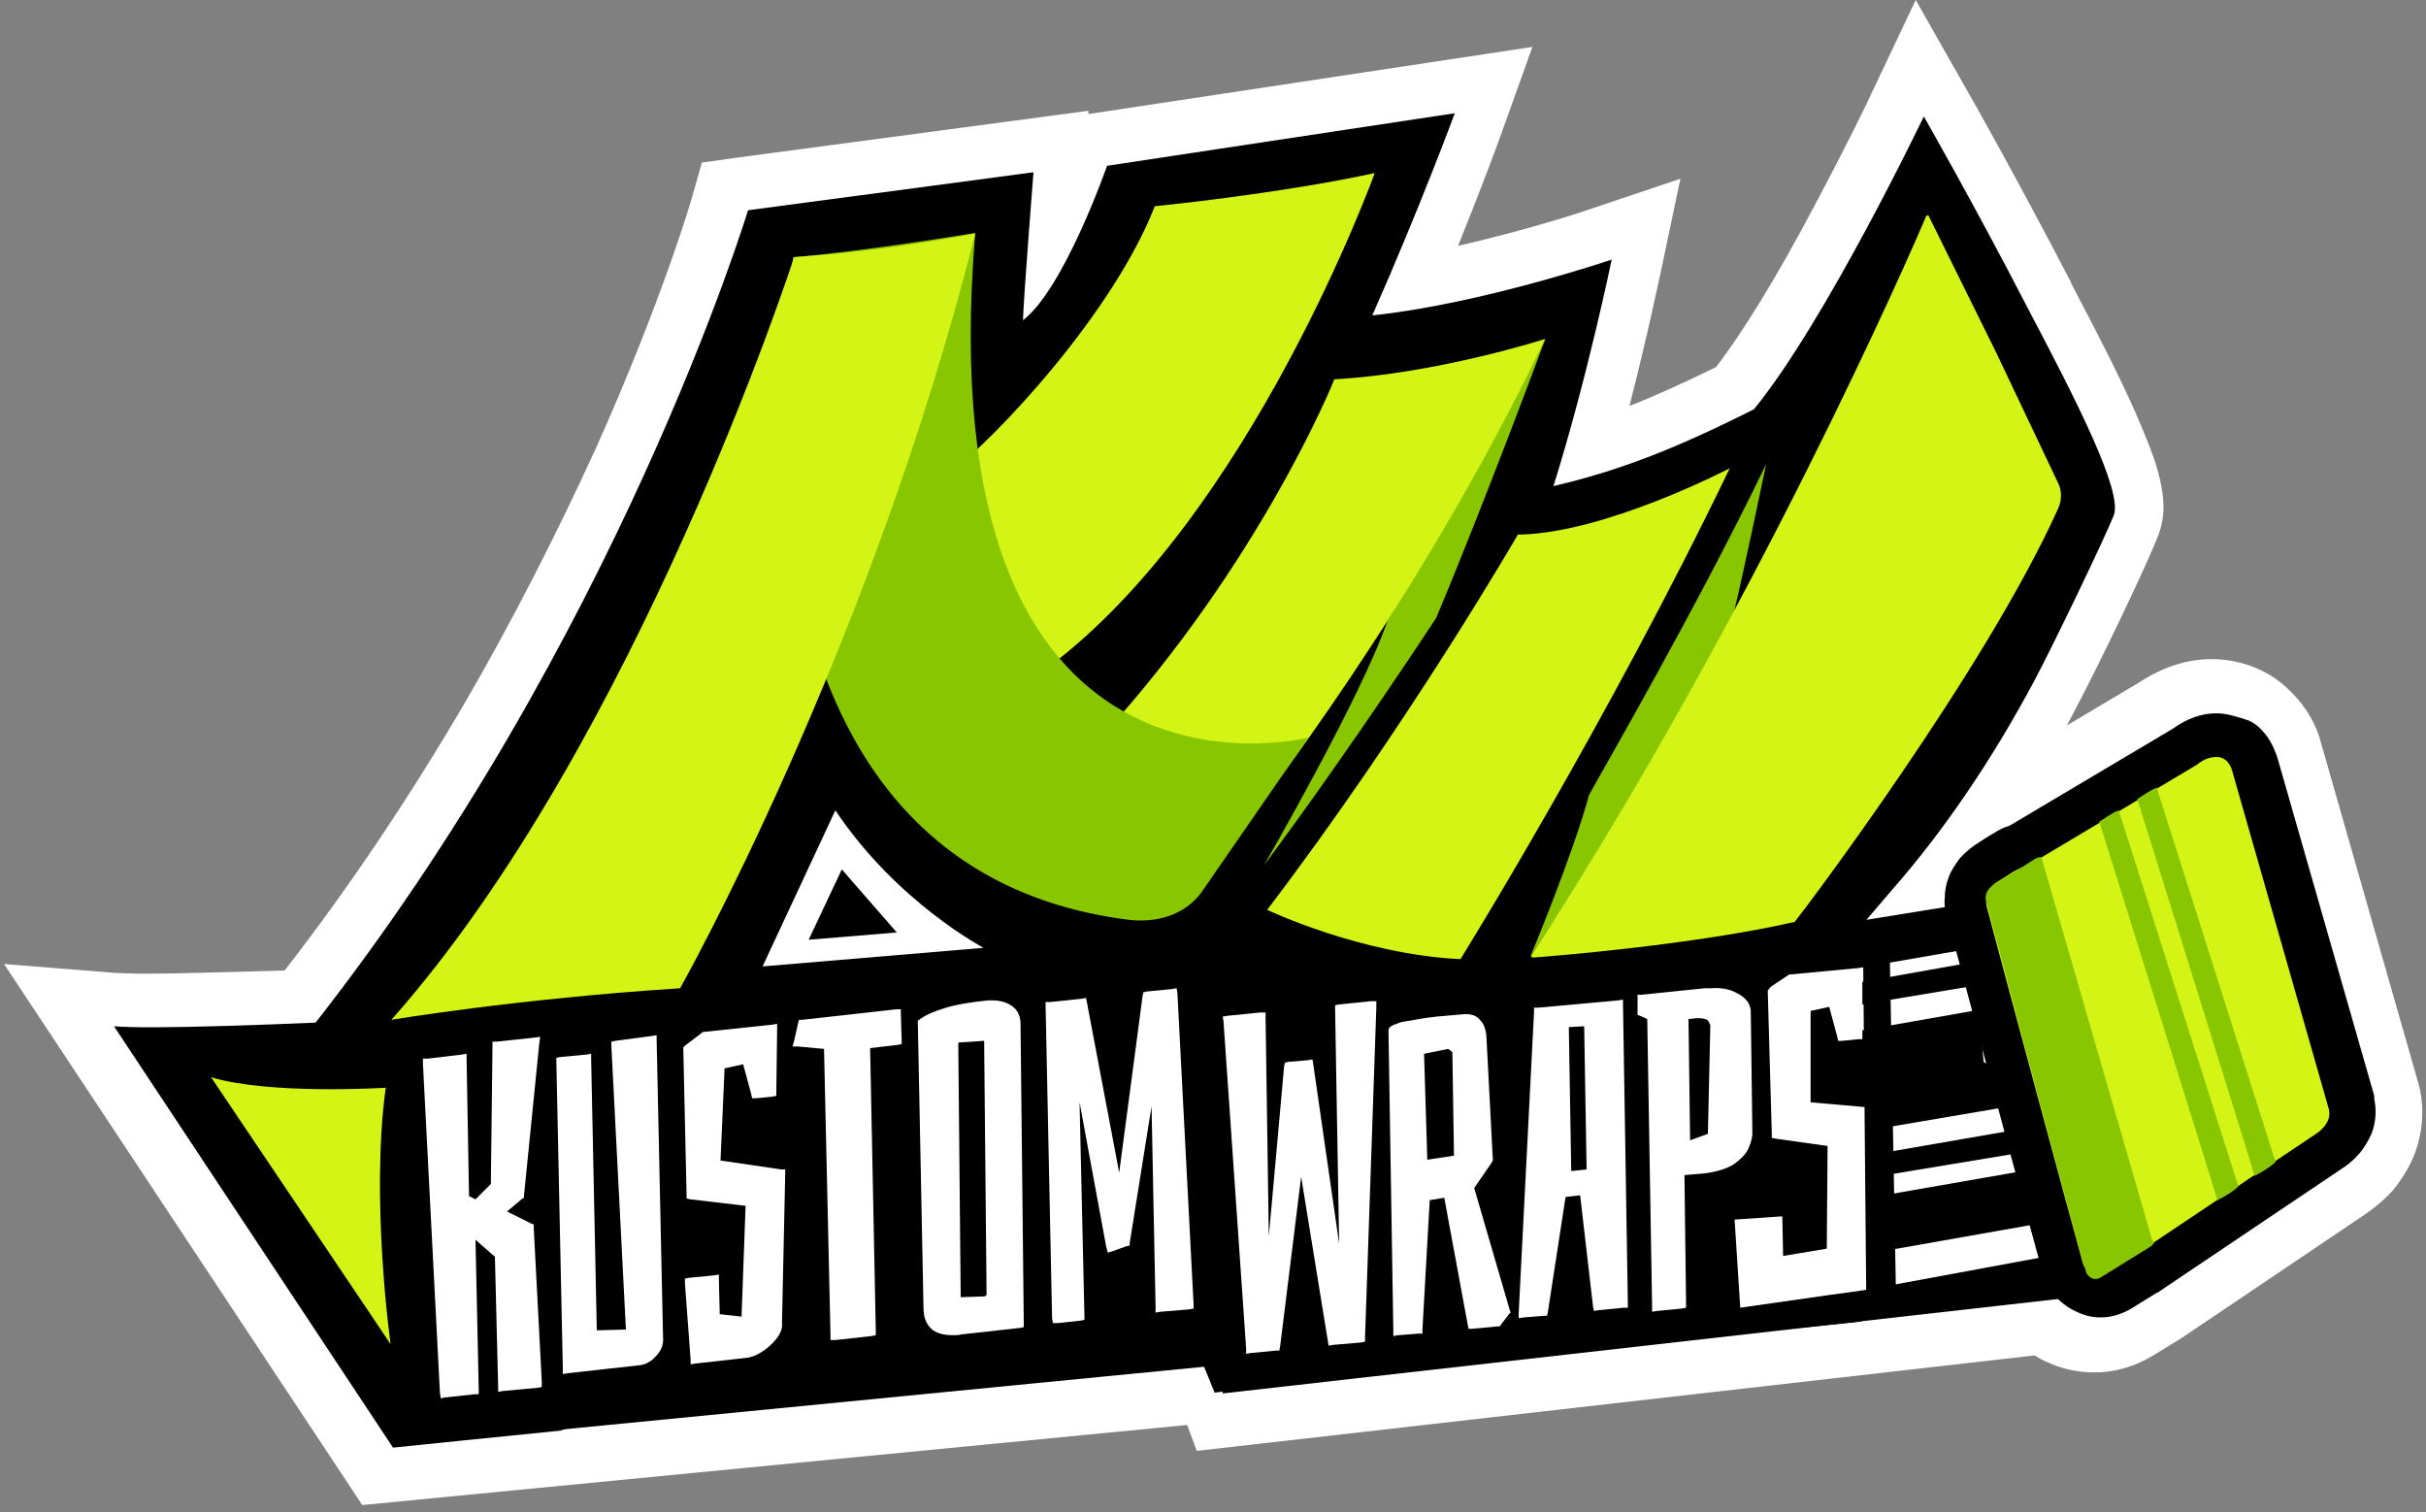 <svg xmlns="http://www.w3.org/2000/svg" width="300" height="187" viewBox="0 0 300 187" fill="none"><rect x="0" y="0" width="300" height="187" fill="#808080" stroke="none"/><path d="M44.8 186.1L0.5 119.2L14.2 120.3C14.8 120.3 15.9 120.4 18.1 120.4C21.9 120.4 27.6 120.2 35.2 120C43.2 109.7 50.7 98.5 57.6 86.7C63.4 76.7 68.8 66.1 73.7 55.4C81.9 37.1 85.6 24.4 85.6 24.3L86.8 20.1L91.1 19.5L134.6 13.7V14.1L189.5 5.8L185.7 16.4C185.6 16.7 183.5 22.5 180.3 30.4C189.1 28.4 196.6 25.9 196.8 25.8L207.8 22.1L205.4 33.5C205.3 33.9 203.8 41.2 201.5 50.2C204.8 48.9 208.3 47.3 212.2 45.4C215.5 41.1 219.7 34.3 224.4 25.4C228.4 17.9 231.4 11.7 231.4 11.6L236.9 0L243.2 11.1C243.3 11.2 249.6 22.4 256.1 34.9V35C259.1 40.7 262.1 46.5 264.2 51.3C265.4 54.1 266.3 56.3 266.8 58.1C267.4 60.3 268 63.1 267 65.9C265.7 69.5 259.2 82.9 256.8 87.4C256.4 88.2 256 88.9 255.6 89.7L264.5 84.4C267.4 82.5 270.4 81.5 273.5 81.5C275.9 81.5 278.3 82.1 280.4 83.3C282 84.2 283.4 85.5 284.6 87C286 88.8 286.7 90.6 287 91.8L299.1 134.1L299.2 134.5C299.8 137.1 299.6 139.9 298.7 142.4C298.1 144.1 297.1 145.7 295.9 147.2C294.6 148.6 293.3 149.6 292.4 150.2L269.7 165.5L266.1 167.7C263.9 169 261.5 169.7 259 169.7C257 169.7 255 169.3 253.1 168.4C252.6 168.2 252.1 167.9 251.6 167.6L148 179.4L146.8 176.2L44.8 186.1Z" fill="white"></path><path d="M222.8 123.1L234 110C240.4 102.7 246.3 94 251.5 84.3C254 79.6 260.2 66.7 261.4 63.7C262.5 60.7 256.7 49.4 250.7 38C244.2 25.4 237.9 14.4 237.9 14.4C237.9 14.4 225.8 39.7 216.9 50.6C207 55.6 199.9 58.3 192.1 60.1C196.3 46.7 199.3 32.1 199.3 32.1C199.3 32.1 183.1 37.6 169.7 39C175.5 25.9 179.9 14 179.9 14L136.9 20.5C136.9 20.5 131.6 35.7 126.5 39.6C126.6 36.5 127.8 21.3 127.8 21.3L92.5 26C92.5 26 76.4 79.2 38.2 127.5L51.5 133.8L222.8 123.1Z" fill="black"></path><path d="M191.1 41.9C191.1 41.9 183.7 61.9 177.6 76.4C177.6 76.4 167.1 92.5 156.3 107C156.3 107 168.4 86.1 171.6 76.7C171.6 76.7 182.5 59.1 191.1 41.9Z" fill="#88C600"></path><path d="M170 21.4C158 24 142.8 25.5 142.8 25.5C137.8 38.4 123.4 54.1 116.7 59.1C119.8 64.8 124.5 77.4 129.5 82.6C154.7 63.8 170 21.4 170 21.4Z" fill="#D3F414"></path><path d="M165 46.9C165 47 155.9 69.5 136.3 91C136.3 91 145.2 96.7 154.7 100.9C154.7 100.9 175.2 75.1 191.1 41.9C191.1 41.9 177.8 46.2 165 46.9Z" fill="#D3F414"></path><path d="M163.2 122.5L150.2 123.8L149.9 117.5L138.3 118.7L138.2 119.4L138.1 118.7L125.7 120V120.6C124.9 120.4 124 120.2 123.1 120.3C122.8 120.3 122.6 120.3 122.3 120.4C119.9 120.7 118 121 116.4 121.4C116.2 121.5 116 121.5 115.8 121.6V121.1L85.7 124.2L85.5 124.4V124.3L58.6 128.2L57.1 128.4L48.2 129.3L50.7 177.2L57.7 176.5L71.5 175.1L71.4 174L79.9 173.1C80.5 173 81.2 172.9 81.8 172.6V172.9L92.9 171.8C94.7 171.6 96.4 170.8 98.1 169.3C98.5 169 98.8 168.7 99 168.4V170.1L112.8 168.7V167.4C113 167.6 113.2 167.8 113.4 167.9C114.7 168.8 116.3 169.2 118.3 169.2C118.7 169.2 119.2 169.2 119.6 169.1L131 167.9L138.6 167.1L138.4 159L139.1 158.8L139.3 167.1L152.3 165.8L151.6 152.4L153 172L185.3 167.8L215 164.9L214.7 149.2C215.6 149 216.4 148.8 217.1 148.5L218.3 164.6L229.4 163.5C231.2 163.3 232.9 162.5 234.6 161C237 158.9 237.5 157.7 237.6 156.2L238.2 133.7L231.5 133.2L237.1 132.6L237.4 115.5L222.4 117L219.3 119.2C219.1 119.1 218.8 118.9 218.6 118.8C217.2 118.2 215.6 117.9 213.9 117.9C213.5 117.9 213.2 117.9 212.8 118L187.5 120.5L187.4 122.3C186.3 121.4 184.9 120.9 183.4 120.9C183.2 120.9 183 120.9 182.9 120.9L180.6 121.1C179.3 121.2 178.1 121.4 176.8 121.6V121.5L163.5 122.8L163.2 122.5ZM220.1 146.3C220.7 145.8 221.2 145.3 221.6 144.7L225.1 145.1V145.7" fill="black"></path><path d="M257.3 127.8C257.3 127.8 249.6 134.5 245.3 131.3L243.4 111.7L221.7 115.2L219.1 116.8C217.5 116.1 215.7 115.7 213.7 115.8C213.3 115.8 212.9 115.8 212.4 115.9C212.4 115.9 32.5 128.4 14.1 126.9L48.6 179L57.4 178.1L69.3 176.9L72.5 175.7L79.6 174.8H79.7L92.6 173.5C94.1 173.3 95.5 172.8 96.9 172L113.9 170.2C115.1 170.6 116.4 170.8 118 170.8C118.5 170.8 119 170.8 119.5 170.7L140.1 168.6L150.7 167.5L151.2 172.3L255.6 160.5C255.6 160.5 257.9 146.4 257.8 140.9C257.8 139.6 257 127.9 257.3 127.8Z" fill="black"></path><path d="M61.4 128.8H60.9V129.4L60.7 146.4L58.8 148.3L58 147.9L57.7 131V130.3L57.1 130.4L52.9 130.9H52.3V131.5L54.4 172.2L54.5 172.9L55 172.8L58.7 172.4H59.2V171.8L58.8 153.3L61.2 155.4L61.6 171.4V172.1L62.2 172L66.5 171.6L67 171.5V170.9L66 151.8V151.4L65.7 151.3L62.7 149.8L64.6 148.2L64.8 148.1V147.8L66.7 128.9L66.8 128.2L66.1 128.3L61.4 128.8Z" fill="white"></path><path d="M76.1 128.7L75.6 128.8V129.3L77.4 164.4L73.8 164.5L73.1 130.9V130.3L72.5 130.4L69.3 130.7L68.8 130.8V131.3L69.6 169.3V169.9L70.2 169.8L79.2 168.8C79.8 168.7 80.5 168.4 81.1 167.7C81.7 167.1 82 166.4 82 165.7L81.2 128.6V128L80.6 128.1L76.1 128.7Z" fill="white"></path><path d="M89.1 143.5L89.6 132.1L91.9 131.6L92.9 135.3L93 135.8H93.5L95.5 135.6L96 135.5V135L96.1 127.2V126.6L95.5 126.7L87 127.6H86.9L86.8 127.7L84.7 129.3L84.5 129.5V129.8L84.9 147.7V148.2L85.4 148.3L92.2 149.1L91.7 162.8L89 162.5L88.9 158.2V157.6L88.3 157.7L85.2 158L84.7 158.1V158.7L85.4 168.1V168.7L86 168.6L92.3 167.9C93.2 167.8 94.2 167.3 95.2 166.4C96.3 165.4 96.8 164.5 96.7 163.6L97.1 145.1V144.6H96.6L89.1 143.5Z" fill="white"></path><path d="M99.2 126.1H98.8L98.7 126.5L98.2 128.7L98 129.4H98.7L101.9 129.7L102.7 165.1V165.7H103.3L107.8 165.2L108.3 165.1V164.6L107.6 129.6L111 129.2L111.5 129.1V128.6L111.4 125.4V124.8H110.8L99.2 126.1Z" fill="white"></path><path d="M125 124.3C124.4 123.9 123.6 123.7 122.7 123.7C122.5 123.7 122.4 123.7 122.2 123.7C120.1 123.9 118.3 124.2 117 124.6C115.7 125 114.6 125.4 113.8 126L113.5 126.2V126.5L114.2 161.7C114.2 163 114.6 163.9 115.4 164.5C116 164.9 116.8 165.1 117.9 165.1C118.2 165.1 118.5 165.1 118.9 165L126.1 164.2L126.6 164.1V163.6L126.2 126.6C126.2 125.6 125.8 124.8 125 124.3ZM121.7 128.7L122 160.1L121.8 160.3L118.8 160.4L118.5 129L118.6 128.9L121.7 128.7Z" fill="white"></path><path d="M145.6 122.8L145.5 122.2L144.9 122.3L141.8 122.6L141.4 122.7L141.3 123.1L138.4 145L134.4 123.9L134.3 123.4L133.7 123.5L129.9 123.9H129.3V124.4L130.1 163L130.2 163.6H130.8L133.6 163.3L134.1 163.2V162.7L133.5 136.3L136.8 154.2L137 154.9L137.6 154.7L139.3 154.1L139.7 154V153.7L142.4 136.8L142.9 161.7V162.3L143.5 162.2L147.1 161.9L147.6 161.8V161.3L145.6 122.8Z" fill="white"></path><path d="M26.1 133.2L48.3 166.2C48.3 166.2 45.8 148.4 47.7 134.5C47.6 134.5 33.4 135.4 26.1 133.2Z" fill="#D3F414"></path><path d="M180.6 119.6C174.1 119.3 167.8 117.6 163.7 116.3C159.3 114.9 156.4 113.5 156.3 113.5L155.2 113L155.9 112C173.2 89.3 186.7 65.9 186.8 65.7L187.1 65.2H187.7C187.8 65.2 187.8 65.2 187.9 65.2C192.1 65.1 197.9 63.7 204.5 61.1C209.6 59.1 213.4 57.1 213.4 57.1L216.1 55.7L214.8 58.4C210.5 67.4 203.1 82 192.5 100.6C186.1 111.7 181.6 119.1 181.5 119.2L181.2 119.7L180.6 119.6Z" fill="#D3F414"></path><path d="M213.9 57.9C198.8 89.3 180.6 118.6 180.6 118.6C168.2 118 156.7 112.5 156.7 112.5C174.2 89.5 187.7 66.1 187.7 66.1C187.8 66.1 187.8 66.1 187.9 66.1C198.6 65.9 213.9 57.9 213.9 57.9ZM218.4 53.4L213 56.2C212.9 56.2 209.2 58.2 204.1 60.1C197.6 62.7 191.9 64 187.8 64.1C187.7 64.1 187.7 64.1 187.6 64.1H186.4L185.8 65.1C185.8 65.2 182.4 71 176.9 79.6C171.9 87.5 164 99.5 155 111.3L153.5 113.2L155.7 114.2C155.8 114.3 158.7 115.6 163.2 117.1C165.8 118 168.5 118.7 171 119.2C174.2 119.9 177.4 120.3 180.3 120.5L181.5 120.6L182.1 119.6C182.1 119.5 186.7 112.1 193.1 100.9C199 90.6 207.6 74.9 215.5 58.6L218.4 53.4Z" fill="black"></path><path d="M218.4 57.4C218.4 57.4 215.7 70.4 214.4 75.8C214.4 75.8 206 93.1 189.2 118.4C189.2 118.4 194.5 105.7 196.5 98.3C198.3 95 209.7 75.4 218.4 57.4Z" fill="#88C600"></path><path d="M238.2 26.7C236.4 31 216.8 76 189.4 118.1C189.3 118.2 189.4 118.4 189.6 118.4C192.4 118.2 209.6 116.8 221.9 114C221.9 114 222 114 222 113.9C223 112.7 245.5 82.9 254.5 62.9C255 61.8 255 60.6 254.4 59.5L246.9 43.7L238.5 26.7C238.5 26.6 238.3 26.6 238.2 26.7Z" fill="#D3F414"></path><path d="M161.8 91.2C161.8 91.2 114.4 103.3 120.6 28.8C120.6 28.8 106.8 31.1 98.1 31.8C98.1 31.8 85.1 106.6 139.3 113.7C142.9 114.2 146.5 113.2 148.6 110.3L161.8 91.2Z" fill="#88C600"></path><path d="M98.2 31.8C98.2 31.8 78.8 91.8 48.4 126.1C48.4 126.1 63.9 123.5 84.1 122.2C84.1 122.2 107.5 80.8 120.6 28.9C120.6 28.8 111.2 30.9 98.2 31.8Z" fill="#D3F414"></path><path d="M103.3 100.2L94.3 119.5L121.6 117.2C121.7 117.2 111 111.7 103.3 100.2Z" fill="white"></path><path d="M104.1 107.5L100 116.2L110.9 115.3L104.1 107.5Z" fill="black"></path><path d="M230.7 136.9L223.9 136.3V125L226.2 124.5L227.2 128.2L227.3 128.7H227.8L229.8 128.5H230.3V128V127.4L250.2 123.9L250.1 120.9L230.3 124.2V121.4L250 117.9V116.2L230.4 119.6L229.8 119.7L221.3 120.5H221.2L221.1 120.6L219 122L218.8 122.2L218.6 122.5L219.1 140.2V140.7L219.6 140.8L226 141.7L225.9 154.4L220.5 155.3L220.4 150.4L214.5 150.8L215.2 161.7L226.4 160.1C227.3 160 230.7 159.5 230.7 159.5L253.4 155.3L252.7 151.2L231.2 155V148.1L250.7 144.7V142.4L231.4 145.6V142.8L251.6 139.3L251.5 136.3L231.5 139.7V137.1L230.7 136.9Z" fill="white"></path><path d="M165.6 124.2L165.1 124.3V124.8L165.6 153.8L162.4 131.6L162.3 131L161.7 131.1L159.3 131.3L158.9 131.4L158.8 131.8L156.9 152.9L156.5 125.8V125.2H155.8L151.8 125.6L151.2 125.7L151.3 126.3L154.1 166.8V167.4L154.7 167.3L157.8 167H158.2L158.3 166.5L160.9 145.5L164.2 165.8L164.3 166.4L164.8 166.3L168.3 166L168.8 165.9V165.4L170.2 124.5V123.8H169.5L165.6 124.2Z" fill="white"></path><path d="M182.3 146.9L184.5 143.7L184.6 143.5V143.3L183.8 128C183.7 127.2 183.5 126.6 183 126.1C182.6 125.6 182 125.4 181.3 125.4C181.2 125.4 181.2 125.4 181.1 125.4L178.8 125.6C177.4 125.7 175.9 125.9 174.4 126.2C173.6 126.3 173.1 126.4 172.7 126.6C172.4 126.7 171.7 126.9 171.7 127.4L172.3 164.6V165.2L172.9 165.1L175.4 164.9H175.9V164.4L176.8 148.4L178.6 148.1L181.5 163.8L181.6 164.3H182.1L185.3 164H185.5L185.6 163.8L186.6 162.5L186.8 162.3L186.7 162L182.3 146.9ZM179.6 130.1L179.8 142.9L176.5 143.4L176.1 130.3L179.1 129.7L179.6 130.1Z" fill="white"></path><path d="M190.2 124.6H189.7V125.1L187.8 162.4V163L188.4 162.9L190.9 162.7H191.3L191.4 162.3L193.6 148L195.4 147.8L197 161.6L197.1 162.1L197.7 162L200.8 161.7H201.3V161.2L200.7 124.2V123.6L200.1 123.7L190.2 124.6ZM195.9 126.9L196.2 144.6L194.3 144.8L194 127L195.9 126.9Z" fill="white"></path><path d="M214.6 122.7C213.8 122.3 212.8 122.1 211.6 122.2C211.3 122.2 211.1 122.2 210.8 122.2L203 123H202.5V123.5V125.1V125.5L202.8 125.6L203.7 126L204.3 161.6V162.2L204.9 162.1L208 161.8L208.5 161.7V161.2L208.3 145.3L210.7 145.1C212.3 144.9 213.6 144.5 214.5 143.9C215.4 143.2 216 142.6 216.3 141.8C216.6 141.1 216.7 140.5 216.7 140.1L216.5 125C216.4 123.7 215.4 123.1 214.6 122.7ZM211.5 126.8L211.2 140.2L209 141L208.8 126H208.9L209.8 125.9C209.9 125.9 210 125.9 210.1 125.9C210.5 125.9 210.9 126 211.1 126.1C211.3 126.3 211.4 126.5 211.5 126.8Z" fill="white"></path><path d="M230.4 118.7L230.8 162.3L234.5 162.4L233.7 118.6L230.4 118.7Z" fill="black"></path><path d="M259.6 160.4C257.3 160.4 255.5 158.5 255.1 157.1C253.6 151.9 246.8 126.4 243.9 115.5L243.2 112.9C242.6 110.6 243.5 108.1 245.6 106.8C246.5 106.2 247.6 105.5 248 105.3C248.5 105 249 104.8 249.5 104.7L270.1 92.4C271.5 91.4 272.8 91 274.1 91C276.5 91 278.2 92.8 278.6 94.5L290.6 136.5V136.6C291.2 139.5 289.2 141.6 287.8 142.4L265.1 157.6L261.6 159.7C261.1 160.1 260.3 160.4 259.6 160.4Z" fill="#D3F414"></path><path d="M274.1 93.6C275.6 93.6 276 95.2 276 95.2L288 137.2C288.4 139 286.4 140.2 286.4 140.2L263.7 155.4C263.7 155.4 261.6 156.7 260.3 157.5C260 157.7 259.8 157.7 259.5 157.7C258.5 157.7 257.7 156.7 257.6 156.3C256 150.6 247.9 120.5 245.7 112.2C245.4 111 245.9 109.7 246.9 109.1C247.9 108.5 248.9 107.8 249.3 107.6C249.7 107.4 249.9 107.3 250.1 107.3C250.2 107.3 250.3 107.3 250.3 107.3L271.6 94.6C272.6 93.8 273.4 93.6 274.1 93.6ZM274.1 88.2C272.3 88.2 270.5 88.8 268.7 90.1L248.5 102.1C247.8 102.3 247.2 102.6 246.6 103C246.2 103.2 245.1 103.9 244.2 104.5C243.5 105 242.8 105.6 242.3 106.2C241.8 106.9 241.3 107.6 241 108.4C240.7 109.2 240.5 110 240.5 110.9C240.4 111.8 240.5 112.7 240.8 113.5C241 114.2 241.2 115.1 241.5 116.1C244.4 127 251.2 152.5 252.7 157.7C253.2 159.3 254.3 160.5 254.9 161C255.5 161.5 256.1 161.9 256.8 162.2C257.8 162.7 258.8 162.9 259.8 162.9C261.1 162.9 262.3 162.5 263.4 161.9L266.8 159.8H266.9L267 159.7L289.6 144.5C290.1 144.2 290.9 143.6 291.7 142.7C292.4 141.9 292.9 141 293.3 140.1C293.8 138.7 293.9 137.3 293.6 135.9V135.7V135.5L281.6 93.6C281.4 93.1 281.1 92.1 280.3 91C279.7 90.2 279 89.5 278.1 89.1C276.6 88.6 275.3 88.2 274.1 88.2Z" fill="black"></path><path d="M266.1 153.2L252.5 106.2L252.4 106C252.4 106 252.1 105.9 251.5 106.3C250.9 106.7 246.4 109.5 246.4 109.5C246.4 109.5 245.3 110.2 245.6 111.4C245.6 111.4 256.5 152.5 258 157.4C258.1 157.6 258.7 158.5 259.7 158L266 154.1L266.4 153.7L266.1 153.2Z" fill="#88C600"></path><path d="M281.4 143.7L266.7 97.4C265.9 97.7 265.1 98.3 264.3 98.8C264.3 98.8 278.8 145.2 278.8 145.4C278.8 145.4 280.4 144.6 281.4 143.7Z" fill="#88C600"></path><path d="M276.8 146.7L262 100.2C261.2 100.5 260.4 101.1 259.6 101.6C259.6 101.6 274.2 148.2 274.2 148.4C274.2 148.4 275.9 147.6 276.8 146.7Z" fill="#88C600"></path><path d="M237.2 160L225.6 161.6L223.1 162.2H220.3V161.4L212.2 163L200.7 163.5V163.6C200.6 163.6 200.4 163.6 200.2 163.6C200 163.6 199.8 163.6 199.5 163.6C198.6 163.7 197.9 163.8 197.2 163.9V163.8L185.3 165.1L180.4 165.6L174.4 166.3L164.9 167.3V167.8L160.4 168.3L159.7 167.8L159.3 167L152.9 167.6L148.8 166.2L143.8 165.1L130.6 166.2L121.1 167.2V167.5L114.5 167.8L114.4 168.3C114 168.2 113.6 168.2 113.2 168.2C112.9 168.2 112.6 168.2 112.3 168.2L105.1 169L97.4 169.8V170.1L96.9 170.2V169.9L88.5 170.8V170.9C88.4 170.9 88.2 170.9 88.1 170.9C87.8 170.9 87.6 170.9 87.3 170.9L85.5 171.1L72.8 172.4L67 177L148.9 169L150.2 172.2L238.4 160.9L237.2 160Z" fill="black"></path></svg>